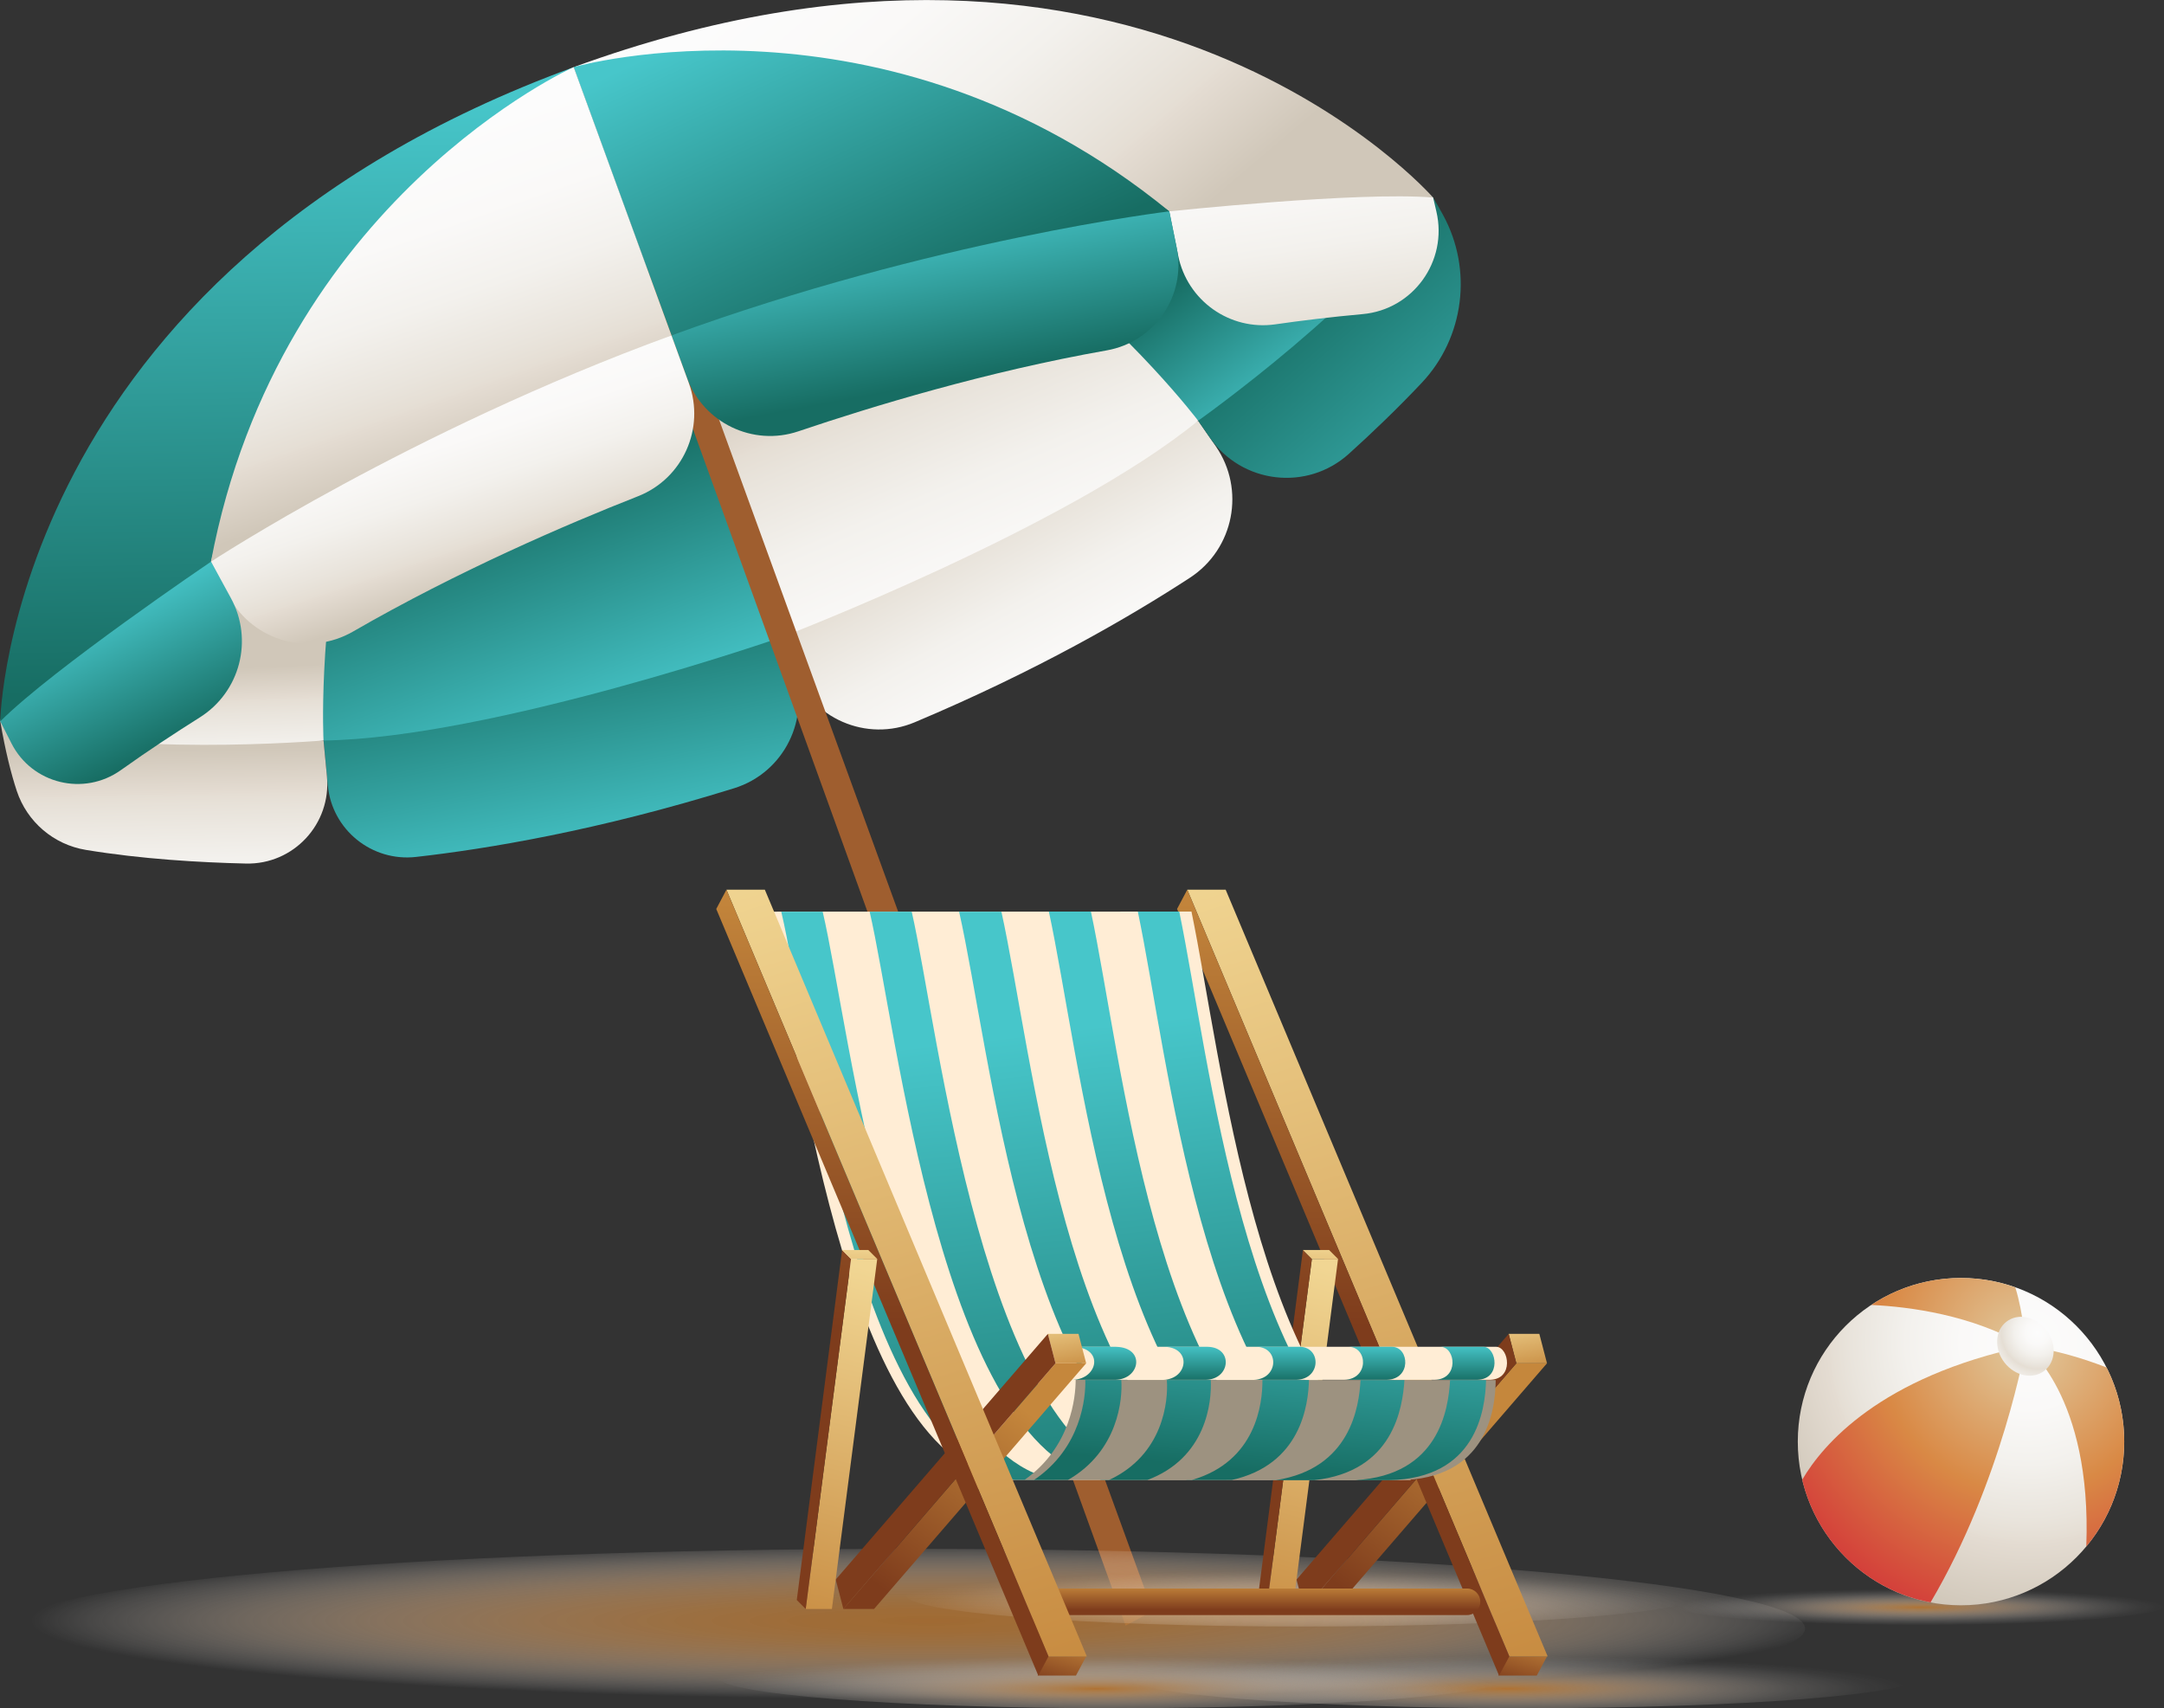 <svg xmlns="http://www.w3.org/2000/svg" width="337" height="266" viewBox="0 0 337 266" fill="none"><rect x="0" y="0" width="337" height="266" fill="#333333" stroke="none"/><g clip-path="url(#clip0_247_4)"><path d="M186.586 65.512L189.326 69.474C193.989 76.213 192.177 85.476 185.316 89.958C176.045 96 161.615 104.399 142.456 112.466C134.943 115.631 126.313 111.88 123.518 104.211L121.695 99.209L186.586 65.501V65.512Z" fill="url(#paint0_linear_247_4)"></path><path d="M186.586 65.512L188.387 68.124C193.37 75.339 203.547 76.545 210.055 70.669C213.634 67.438 217.601 63.653 221.424 59.592C228.031 52.565 229.368 42.019 224.761 33.542C224.275 32.657 223.755 31.727 223.181 30.753L186.575 65.512H186.586Z" fill="url(#paint1_linear_247_4)"></path><path d="M186.586 65.512C186.586 65.512 213.889 46.157 223.192 30.753C223.192 30.753 170.002 -9.816 89.376 10.524L186.586 65.501V65.512Z" fill="url(#paint2_linear_247_4)"></path><path d="M102.304 46.003L121.695 99.22C121.695 99.22 166.322 82.101 186.586 65.512C186.586 65.512 147.086 12.97 89.376 10.535L102.304 46.003Z" fill="url(#paint3_linear_247_4)"></path><path d="M50.384 115.3L51.047 122.294C51.699 129.21 57.897 134.212 64.781 133.437C75.698 132.209 93.056 129.365 114.336 122.736C122.115 120.313 126.302 111.869 123.518 104.2L121.695 99.198L50.384 115.289V115.3Z" fill="url(#paint4_linear_247_4)"></path><path d="M50.384 115.3L50.914 120.899C51.61 128.303 45.71 134.644 38.296 134.467C31.092 134.301 22.01 133.769 13.369 132.342C8.353 131.512 4.21 127.982 2.608 123.146C1.735 120.501 0.84 116.982 0.044 112.334L50.395 115.3H50.384Z" fill="url(#paint5_linear_247_4)"></path><path d="M50.384 115.3C50.384 115.3 17.06 118.11 0.033 112.334C0.033 112.334 14.629 46.987 89.376 10.524L50.384 115.3Z" fill="url(#paint6_linear_247_4)"></path><path d="M102.304 46.003L121.695 99.22C121.695 99.22 76.548 114.923 50.384 115.311C50.384 115.311 46.804 49.643 89.376 10.535L102.304 46.003Z" fill="url(#paint7_linear_247_4)"></path><path d="M182.089 32.911L183.482 39.816C184.896 46.821 191.525 51.514 198.586 50.507C202.596 49.931 207.27 49.356 212.187 48.913C220.065 48.216 225.501 40.669 223.689 32.944L223.181 30.753C223.181 30.753 197.735 24.755 182.089 32.9V32.911Z" fill="url(#paint8_linear_247_4)"></path><path d="M99.011 42.196L103.011 40.702L179.515 250.862L175.294 253.13L99.011 42.196Z" fill="#9F5E2F"></path><path d="M104.569 52.222L106.967 58.795C109.53 65.834 117.242 69.563 124.336 67.161C135.783 63.288 153.671 57.855 172.355 54.557C179.824 53.24 184.752 46.025 183.25 38.577L182.1 32.911C182.1 32.911 146.136 29.58 104.58 52.233L104.569 52.222Z" fill="url(#paint9_linear_247_4)"></path><path d="M89.343 10.458C89.343 10.458 140.832 3.353 182.089 32.911C182.089 32.911 211.679 29.779 223.181 30.764C223.181 30.764 177.449 -21.745 89.343 10.458Z" fill="url(#paint10_linear_247_4)"></path><path d="M104.569 52.222L89.343 10.447C89.343 10.447 137.672 -3.397 182.089 32.911C182.089 32.911 145.428 37.293 104.569 52.233V52.222Z" fill="url(#paint11_linear_247_4)"></path><path d="M104.569 52.222L107.276 59.658C109.839 66.697 106.348 74.52 99.376 77.265C88.227 81.647 71.267 88.94 54.992 98.335C48.163 102.275 39.445 99.862 35.678 92.935L32.805 87.357C32.805 87.357 58.207 61.706 104.558 52.222H104.569Z" fill="url(#paint12_linear_247_4)"></path><path d="M32.816 87.368L35.954 93.123C39.512 99.641 37.379 107.786 31.092 111.725C27.402 114.049 23.137 116.838 18.828 119.914C13.06 124.031 4.983 122.072 1.779 115.742L0 112.234C0 112.234 15.601 91.231 32.816 87.368Z" fill="url(#paint13_linear_247_4)"></path><path d="M89.343 10.458C89.343 10.458 45.401 38.234 32.849 87.468C32.849 87.468 8.198 104.167 0.033 112.334C0.033 112.334 1.238 42.661 89.343 10.458Z" fill="url(#paint14_linear_247_4)"></path><path d="M104.569 52.222L89.343 10.447C89.343 10.447 43.478 31.041 32.849 87.468C32.849 87.468 63.709 67.161 104.569 52.233V52.222Z" fill="url(#paint15_linear_247_4)"></path><path style="mix-blend-mode:multiply" opacity="0.88" d="M141.296 265.989C218.508 265.989 281.101 260.435 281.101 253.584C281.101 246.732 218.508 241.178 141.296 241.178C64.084 241.178 1.492 246.732 1.492 253.584C1.492 260.435 64.084 265.989 141.296 265.989Z" fill="url(#paint16_radial_247_4)"></path><path style="mix-blend-mode:multiply" d="M141.086 248.372C141.086 251.083 168.753 253.274 202.873 253.274C236.992 253.274 264.659 251.083 264.659 248.372C264.659 245.66 236.992 243.469 202.873 243.469C168.753 243.469 141.086 245.66 141.086 248.372Z" fill="url(#paint17_radial_247_4)"></path><path style="mix-blend-mode:multiply" d="M77.377 248.372C77.377 251.083 105.044 253.274 139.164 253.274C173.283 253.274 200.95 251.083 200.95 248.372C200.95 245.66 173.283 243.469 139.164 243.469C105.044 243.469 77.377 245.66 77.377 248.372Z" fill="url(#paint18_radial_247_4)"></path><path style="mix-blend-mode:multiply" d="M237.202 266C271.326 266 298.989 263.805 298.989 261.098C298.989 258.39 271.326 256.195 237.202 256.195C203.078 256.195 175.416 258.39 175.416 261.098C175.416 263.805 203.078 266 237.202 266Z" fill="url(#paint19_radial_247_4)"></path><path style="mix-blend-mode:multiply" d="M173.504 266C207.628 266 235.291 263.805 235.291 261.098C235.291 258.39 207.628 256.195 173.504 256.195C139.38 256.195 111.718 258.39 111.718 261.098C111.718 263.805 139.38 266 173.504 266Z" fill="url(#paint20_radial_247_4)"></path><path d="M240.915 257.922L239.324 260.91H233.346L234.948 257.922H240.915Z" fill="url(#paint21_linear_247_4)"></path><path d="M203.105 250.541H207.878L240.915 212.285H236.142L203.105 250.541Z" fill="url(#paint22_linear_247_4)"></path><path d="M239.721 207.703L240.915 212.285H236.142L234.948 207.703H239.721Z" fill="url(#paint23_linear_247_4)"></path><path d="M234.948 207.703L236.142 212.285L203.105 250.541L201.911 245.959L234.948 207.703Z" fill="url(#paint24_linear_247_4)"></path><path d="M184.896 138.539H190.873L241.014 257.922H235.048L184.896 138.539Z" fill="url(#paint25_linear_247_4)"></path><path d="M184.896 138.539L183.305 141.538L233.446 260.91L235.048 257.922L184.896 138.539Z" fill="url(#paint26_linear_247_4)"></path><path d="M197.238 250.54H201.315L208.375 196.039H204.298L197.238 250.54Z" fill="url(#paint27_linear_247_4)"></path><path d="M204.298 196.039L202.906 194.645L195.845 249.146L197.238 250.541L204.298 196.039Z" fill="url(#paint28_linear_247_4)"></path><path d="M206.983 194.645L208.375 196.039H204.298L202.906 194.645H206.983Z" fill="url(#paint29_linear_247_4)"></path><path d="M163.648 251.492H228.463C229.601 251.492 230.529 250.563 230.529 249.423C230.529 248.283 229.601 247.354 228.463 247.354H163.648C162.51 247.354 161.582 248.283 161.582 249.423C161.582 250.563 162.51 251.492 163.648 251.492Z" fill="url(#paint30_linear_247_4)"></path><path d="M185.559 141.947C163.626 141.947 141.694 141.947 119.761 141.958C124.048 159.841 130.987 225.951 156.146 230.433C177.338 230.433 198.53 230.433 219.723 230.433C195.591 216.999 190.376 165.364 185.548 141.947H185.559Z" fill="#FFEDD5"></path><path d="M128.114 141.958C125.518 141.958 124.236 141.958 121.662 141.958C125.949 159.875 132.91 225.874 158.046 230.433H164.4C139.384 225.575 132.368 159.963 128.114 141.958Z" fill="url(#paint31_linear_247_4)"></path><path d="M141.981 141.958C139.351 141.958 138.047 141.958 135.429 141.958C139.649 160.052 146.666 225.199 171.493 230.433H177.78C153.129 224.845 146.146 160.118 141.981 141.958Z" fill="url(#paint32_linear_247_4)"></path><path d="M155.947 141.958C153.317 141.958 151.992 141.958 149.362 141.958C154.334 164.069 159.571 219.964 184.807 230.433H191.061C166.057 219.444 160.875 164.246 155.947 141.947V141.958Z" fill="url(#paint33_linear_247_4)"></path><path d="M169.891 141.947C167.272 141.947 165.969 141.947 163.339 141.947C168.212 164.467 173.349 218.847 198.099 230.433H204.386C179.846 218.305 174.73 164.7 169.891 141.947Z" fill="url(#paint34_linear_247_4)"></path><path d="M183.647 141.947C181.084 141.947 179.791 141.947 177.194 141.947C182.012 164.987 187.139 217.685 211.469 230.433H217.822C193.658 217.154 188.464 165.275 183.647 141.947Z" fill="url(#paint35_linear_247_4)"></path><path d="M165.14 209.717H233.048C235.004 209.828 235.788 214.741 232.065 214.852H165.107C169.018 214.741 170.101 209.828 165.129 209.717H165.14Z" fill="#FFEDD5"></path><path d="M224.397 209.717H231.07C233.103 209.828 233.821 214.741 230.087 214.852H223.446C227.225 214.741 226.695 209.828 224.385 209.717H224.397Z" fill="url(#paint36_linear_247_4)"></path><path d="M210.099 209.717H216.85C219.491 209.828 219.8 214.741 215.999 214.852H209.359C213.171 214.741 213.038 209.828 210.088 209.717H210.099Z" fill="url(#paint37_linear_247_4)"></path><path d="M195.702 209.717H202.486C205.79 209.828 205.723 214.741 201.912 214.852H195.271C199.083 214.741 199.326 209.828 195.702 209.717Z" fill="url(#paint38_linear_247_4)"></path><path d="M181.349 209.717H188.1C192.078 209.828 191.636 214.741 187.824 214.852H181.183C185.006 214.741 185.636 209.828 181.349 209.717Z" fill="url(#paint39_linear_247_4)"></path><path d="M167.118 209.717H173.792C178.41 209.828 177.581 214.741 173.725 214.852H167.085C170.974 214.741 172.002 209.828 167.107 209.717H167.118Z" fill="url(#paint40_linear_247_4)"></path><path d="M169.151 257.922L167.56 260.91H161.593L163.184 257.922H169.151Z" fill="url(#paint41_linear_247_4)"></path><path d="M131.341 250.541H136.114L169.151 212.285H164.378L131.341 250.541Z" fill="url(#paint42_linear_247_4)"></path><path d="M167.958 207.703L169.151 212.285H164.378L163.184 207.703H167.958Z" fill="url(#paint43_linear_247_4)"></path><path d="M163.184 207.703L164.378 212.285L131.341 250.541L130.147 245.959L163.184 207.703Z" fill="url(#paint44_linear_247_4)"></path><path d="M113.132 138.539H119.109L169.25 257.922H163.284L113.132 138.539Z" fill="url(#paint45_linear_247_4)"></path><path d="M113.132 138.539L111.541 141.538L161.693 260.91L163.284 257.922L113.132 138.539Z" fill="url(#paint46_linear_247_4)"></path><path d="M125.474 250.54H129.551L136.611 196.039H132.534L125.474 250.54Z" fill="url(#paint47_linear_247_4)"></path><path d="M132.534 196.039L131.142 194.645L124.082 249.146L125.474 250.541L132.534 196.039Z" fill="url(#paint48_linear_247_4)"></path><path d="M135.219 194.645L136.611 196.039H132.534L131.142 194.645H135.219Z" fill="url(#paint49_linear_247_4)"></path><path d="M167.516 214.874C189.316 214.874 211.127 214.885 232.926 214.896C232.882 219.787 231.413 230.345 217.855 230.489C198.42 230.466 178.985 230.455 159.56 230.433C166.797 225.31 167.505 217.552 167.516 214.874Z" fill="#9D9280"></path><path d="M225.822 214.896C228.208 214.896 229.346 214.896 231.424 214.896C231.302 219.721 229.822 230.201 216.375 230.477C214.353 230.477 213.292 230.477 211.093 230.477C224.065 229.703 225.557 219.5 225.822 214.896Z" fill="url(#paint50_linear_247_4)"></path><path d="M211.878 214.896C214.684 214.896 216.065 214.896 218.717 214.896C218.419 219.256 216.993 229.138 204.696 230.477C202.353 230.477 201.149 230.477 198.718 230.477C210.331 228.651 211.646 219.046 211.878 214.896Z" fill="url(#paint51_linear_247_4)"></path><path d="M196.586 214.885C199.481 214.885 200.95 214.885 203.845 214.885C203.746 218.78 202.586 228.076 191.813 230.455C189.327 230.455 188.078 230.455 185.603 230.455C195.614 227.578 196.63 218.559 196.597 214.885H196.586Z" fill="url(#paint52_linear_247_4)"></path><path d="M181.714 214.885C184.366 214.885 185.747 214.885 188.553 214.885C188.73 218.316 187.868 227.014 178.686 230.455C176.256 230.455 175.051 230.455 172.709 230.455C181.194 226.527 181.957 218.105 181.714 214.896V214.885Z" fill="url(#paint53_linear_247_4)"></path><path d="M169.018 214.885C171.095 214.885 172.222 214.885 174.62 214.885C174.841 217.851 174.145 225.962 166.322 230.444C164.123 230.444 163.063 230.444 161.041 230.444C168.388 225.464 169.085 217.629 169.018 214.885Z" fill="url(#paint54_linear_247_4)"></path></g><g clip-path="url(#clip1_247_4)"><path style="mix-blend-mode:multiply" d="M299.007 253C319.997 253 337.013 251.69 337.013 250.073C337.013 248.456 319.997 247.146 299.007 247.146C278.016 247.146 261 248.456 261 250.073C261 251.69 278.016 253 299.007 253Z" fill="url(#paint55_radial_247_4)"></path><path d="M305.387 249.967C319.425 249.967 330.804 238.558 330.804 224.483C330.804 210.409 319.425 199 305.387 199C291.35 199 279.97 210.409 279.97 224.483C279.97 238.558 291.35 249.967 305.387 249.967Z" fill="url(#paint56_radial_247_4)"></path><path d="M280.657 230.417C282.956 240.113 290.803 247.662 300.645 249.516C311.808 230.616 315.44 209.596 315.44 209.596C292.758 214.404 283.841 224.987 280.657 230.417Z" fill="url(#paint57_radial_247_4)"></path><path d="M324.899 240.814C328.585 236.391 330.804 230.695 330.804 224.483C330.804 220.324 329.813 216.404 328.056 212.934C324.675 211.622 320.17 210.192 315.454 209.596C315.454 209.596 325.797 217.252 324.899 240.801V240.814Z" fill="url(#paint58_radial_247_4)"></path><path d="M291.411 203.199C297.395 203.477 307.105 204.748 315.454 209.609C315.454 209.609 315.123 204.55 313.842 200.457C311.2 199.517 308.347 199 305.387 199C300.222 199 295.427 200.55 291.411 203.199Z" fill="url(#paint59_radial_247_4)"></path><path d="M312.164 212.179C313.802 214.285 316.59 214.854 318.386 213.437C320.183 212.033 320.302 209.185 318.664 207.08C317.026 204.974 314.238 204.404 312.442 205.821C310.645 207.225 310.526 210.073 312.164 212.179Z" fill="url(#paint60_radial_247_4)"></path></g><defs><linearGradient id="paint0_linear_247_4" x1="171.041" y1="113.817" x2="148.668" y2="72.833" gradientUnits="userSpaceOnUse"><stop stop-color="#FCFCFC"></stop><stop offset="0.27" stop-color="#FAF9F8"></stop><stop offset="0.5" stop-color="#F3F1ED"></stop><stop offset="0.71" stop-color="#E9E4DC"></stop><stop offset="0.79" stop-color="#E5DED4"></stop><stop offset="0.8" stop-color="#E4DCD2"></stop><stop offset="1" stop-color="#D0C7B9"></stop></linearGradient><linearGradient id="paint1_linear_247_4" x1="237.784" y1="85.945" x2="200.568" y2="43.732" gradientUnits="userSpaceOnUse"><stop stop-color="#47C6CA"></stop><stop offset="1" stop-color="#176D63"></stop></linearGradient><linearGradient id="paint2_linear_247_4" x1="193.273" y1="70.279" x2="176.781" y2="48.212" gradientUnits="userSpaceOnUse"><stop stop-color="#47C6CA"></stop><stop offset="1" stop-color="#176D63"></stop></linearGradient><linearGradient id="paint3_linear_247_4" x1="162.502" y1="101.906" x2="139.017" y2="47.27" gradientUnits="userSpaceOnUse"><stop stop-color="#FCFCFC"></stop><stop offset="0.27" stop-color="#FAF9F8"></stop><stop offset="0.5" stop-color="#F3F1ED"></stop><stop offset="0.71" stop-color="#E9E4DC"></stop><stop offset="0.79" stop-color="#E5DED4"></stop><stop offset="0.8" stop-color="#E4DCD2"></stop><stop offset="1" stop-color="#D0C7B9"></stop></linearGradient><linearGradient id="paint4_linear_247_4" x1="91.552" y1="134.567" x2="84" y2="96.576" gradientUnits="userSpaceOnUse"><stop stop-color="#47C6CA"></stop><stop offset="1" stop-color="#176D63"></stop></linearGradient><linearGradient id="paint5_linear_247_4" x1="26.139" y1="150.985" x2="25.491" y2="116.74" gradientUnits="userSpaceOnUse"><stop stop-color="#FCFCFC"></stop><stop offset="0.27" stop-color="#FAF9F8"></stop><stop offset="0.5" stop-color="#F3F1ED"></stop><stop offset="0.71" stop-color="#E9E4DC"></stop><stop offset="0.79" stop-color="#E5DED4"></stop><stop offset="0.8" stop-color="#E4DCD2"></stop><stop offset="1" stop-color="#D0C7B9"></stop></linearGradient><linearGradient id="paint6_linear_247_4" x1="47.431" y1="128.524" x2="46.415" y2="103.602" gradientUnits="userSpaceOnUse"><stop stop-color="#FCFCFC"></stop><stop offset="0.27" stop-color="#FAF9F8"></stop><stop offset="0.5" stop-color="#F3F1ED"></stop><stop offset="0.71" stop-color="#E9E4DC"></stop><stop offset="0.79" stop-color="#E5DED4"></stop><stop offset="0.8" stop-color="#E4DCD2"></stop><stop offset="1" stop-color="#D0C7B9"></stop></linearGradient><linearGradient id="paint7_linear_247_4" x1="89.071" y1="115.589" x2="75.085" y2="77.326" gradientUnits="userSpaceOnUse"><stop stop-color="#47C6CA"></stop><stop offset="1" stop-color="#176D63"></stop></linearGradient><linearGradient id="paint8_linear_247_4" x1="200.193" y1="15.61" x2="207.337" y2="61.137" gradientUnits="userSpaceOnUse"><stop stop-color="#FCFCFC"></stop><stop offset="0.27" stop-color="#FAF9F8"></stop><stop offset="0.5" stop-color="#F3F1ED"></stop><stop offset="0.71" stop-color="#E9E4DC"></stop><stop offset="0.79" stop-color="#E5DED4"></stop><stop offset="0.8" stop-color="#E4DCD2"></stop><stop offset="1" stop-color="#D0C7B9"></stop></linearGradient><linearGradient id="paint9_linear_247_4" x1="141.749" y1="33.851" x2="146.551" y2="59.511" gradientUnits="userSpaceOnUse"><stop stop-color="#47C6CA"></stop><stop offset="1" stop-color="#176D63"></stop></linearGradient><linearGradient id="paint10_linear_247_4" x1="128.343" y1="-12.363" x2="175.218" y2="42.828" gradientUnits="userSpaceOnUse"><stop stop-color="#FCFCFC"></stop><stop offset="0.27" stop-color="#FAF9F8"></stop><stop offset="0.5" stop-color="#F3F1ED"></stop><stop offset="0.71" stop-color="#E9E4DC"></stop><stop offset="0.79" stop-color="#E5DED4"></stop><stop offset="0.8" stop-color="#E4DCD2"></stop><stop offset="1" stop-color="#D0C7B9"></stop></linearGradient><linearGradient id="paint11_linear_247_4" x1="122.853" y1="-1.415" x2="145.549" y2="47.193" gradientUnits="userSpaceOnUse"><stop stop-color="#47C6CA"></stop><stop offset="1" stop-color="#176D63"></stop></linearGradient><linearGradient id="paint12_linear_247_4" x1="66.084" y1="61.544" x2="75.784" y2="90.76" gradientUnits="userSpaceOnUse"><stop stop-color="#FCFCFC"></stop><stop offset="0.27" stop-color="#FAF9F8"></stop><stop offset="0.5" stop-color="#F3F1ED"></stop><stop offset="0.71" stop-color="#E9E4DC"></stop><stop offset="0.79" stop-color="#E5DED4"></stop><stop offset="0.8" stop-color="#E4DCD2"></stop><stop offset="1" stop-color="#D0C7B9"></stop></linearGradient><linearGradient id="paint13_linear_247_4" x1="14.312" y1="95.029" x2="24.824" y2="116.852" gradientUnits="userSpaceOnUse"><stop stop-color="#47C6CA"></stop><stop offset="1" stop-color="#176D63"></stop></linearGradient><linearGradient id="paint14_linear_247_4" x1="43.978" y1="16.178" x2="45.415" y2="107.681" gradientUnits="userSpaceOnUse"><stop stop-color="#47C6CA"></stop><stop offset="1" stop-color="#176D63"></stop></linearGradient><linearGradient id="paint15_linear_247_4" x1="53.531" y1="26.386" x2="69.67" y2="72.474" gradientUnits="userSpaceOnUse"><stop stop-color="#FCFCFC"></stop><stop offset="0.27" stop-color="#FAF9F8"></stop><stop offset="0.5" stop-color="#F3F1ED"></stop><stop offset="0.71" stop-color="#E9E4DC"></stop><stop offset="0.79" stop-color="#E5DED4"></stop><stop offset="0.8" stop-color="#E4DCD2"></stop><stop offset="1" stop-color="#D0C7B9"></stop></linearGradient><radialGradient id="paint16_radial_247_4" cx="0" cy="0" r="1" gradientUnits="userSpaceOnUse" gradientTransform="translate(145.024 252.389) rotate(-180) scale(139.43 12.232)"><stop stop-color="#AF7233"></stop><stop offset="0.14" stop-color="#B07538" stop-opacity="0.98"></stop><stop offset="0.29" stop-color="#B67F46" stop-opacity="0.9"></stop><stop offset="0.45" stop-color="#C0905F" stop-opacity="0.78"></stop><stop offset="0.61" stop-color="#CEA882" stop-opacity="0.61"></stop><stop offset="0.77" stop-color="#DFC7AE" stop-opacity="0.39"></stop><stop offset="0.93" stop-color="#F4ECE4" stop-opacity="0.13"></stop><stop offset="1" stop-color="white" stop-opacity="0"></stop></radialGradient><radialGradient id="paint17_radial_247_4" cx="0" cy="0" r="1" gradientUnits="userSpaceOnUse" gradientTransform="translate(200.308 249.752) rotate(180) scale(62.075 5.096)"><stop stop-color="#AF7233"></stop><stop offset="0.07" stop-color="#B78148" stop-opacity="0.89"></stop><stop offset="0.31" stop-color="#D0AD89" stop-opacity="0.58"></stop><stop offset="0.53" stop-color="#E4D0BC" stop-opacity="0.33"></stop><stop offset="0.72" stop-color="#F3EAE0" stop-opacity="0.15"></stop><stop offset="0.89" stop-color="#FBF9F7" stop-opacity="0.04"></stop><stop offset="1" stop-color="white" stop-opacity="0"></stop></radialGradient><radialGradient id="paint18_radial_247_4" cx="0" cy="0" r="1" gradientUnits="userSpaceOnUse" gradientTransform="translate(136.312 213.706) rotate(180) scale(62.075 5.096)"><stop stop-color="#AF7233"></stop><stop offset="0.07" stop-color="#B78148" stop-opacity="0.89"></stop><stop offset="0.31" stop-color="#D0AD89" stop-opacity="0.58"></stop><stop offset="0.53" stop-color="#E4D0BC" stop-opacity="0.33"></stop><stop offset="0.72" stop-color="#F3EAE0" stop-opacity="0.15"></stop><stop offset="0.89" stop-color="#FBF9F7" stop-opacity="0.04"></stop><stop offset="1" stop-color="white" stop-opacity="0"></stop></radialGradient><radialGradient id="paint19_radial_247_4" cx="0" cy="0" r="1" gradientUnits="userSpaceOnUse" gradientTransform="translate(234.796 262.971) rotate(180) scale(62.075 5.096)"><stop stop-color="#AF7233"></stop><stop offset="0.07" stop-color="#B78148" stop-opacity="0.89"></stop><stop offset="0.31" stop-color="#D0AD89" stop-opacity="0.58"></stop><stop offset="0.53" stop-color="#E4D0BC" stop-opacity="0.33"></stop><stop offset="0.72" stop-color="#F3EAE0" stop-opacity="0.15"></stop><stop offset="0.89" stop-color="#FBF9F7" stop-opacity="0.04"></stop><stop offset="1" stop-color="white" stop-opacity="0"></stop></radialGradient><radialGradient id="paint20_radial_247_4" cx="0" cy="0" r="1" gradientUnits="userSpaceOnUse" gradientTransform="translate(170.801 262.971) rotate(180) scale(62.075 5.096)"><stop stop-color="#AF7233"></stop><stop offset="0.07" stop-color="#B78148" stop-opacity="0.89"></stop><stop offset="0.31" stop-color="#D0AD89" stop-opacity="0.58"></stop><stop offset="0.53" stop-color="#E4D0BC" stop-opacity="0.33"></stop><stop offset="0.72" stop-color="#F3EAE0" stop-opacity="0.15"></stop><stop offset="0.89" stop-color="#FBF9F7" stop-opacity="0.04"></stop><stop offset="1" stop-color="white" stop-opacity="0"></stop></radialGradient><linearGradient id="paint21_linear_247_4" x1="238.484" y1="254.668" x2="234.894" y2="267.215" gradientUnits="userSpaceOnUse"><stop stop-color="#C5873C"></stop><stop offset="0.64" stop-color="#7E3C1C"></stop></linearGradient><linearGradient id="paint22_linear_247_4" x1="230.937" y1="219.223" x2="198.033" y2="264.015" gradientUnits="userSpaceOnUse"><stop stop-color="#C5873C"></stop><stop offset="0.64" stop-color="#7E3C1C"></stop></linearGradient><linearGradient id="paint23_linear_247_4" x1="237.025" y1="204.571" x2="238.621" y2="214.143" gradientUnits="userSpaceOnUse"><stop stop-color="#F1D693"></stop><stop offset="1" stop-color="#C5873C"></stop></linearGradient><linearGradient id="paint24_linear_247_4" x1="218.761" y1="137.72" x2="219.061" y2="245.34" gradientUnits="userSpaceOnUse"><stop stop-color="#C5873C"></stop><stop offset="0.64" stop-color="#7E3C1C"></stop></linearGradient><linearGradient id="paint25_linear_247_4" x1="193.304" y1="131.667" x2="234.004" y2="269.142" gradientUnits="userSpaceOnUse"><stop stop-color="#F1D693"></stop><stop offset="1" stop-color="#C5873C"></stop></linearGradient><linearGradient id="paint26_linear_247_4" x1="208.994" y1="137.753" x2="209.293" y2="245.373" gradientUnits="userSpaceOnUse"><stop stop-color="#C5873C"></stop><stop offset="0.64" stop-color="#7E3C1C"></stop></linearGradient><linearGradient id="paint27_linear_247_4" x1="209.082" y1="198.042" x2="194.122" y2="258.021" gradientUnits="userSpaceOnUse"><stop stop-color="#F1D693"></stop><stop offset="1" stop-color="#C5873C"></stop></linearGradient><linearGradient id="paint28_linear_247_4" x1="199.834" y1="137.775" x2="200.133" y2="245.395" gradientUnits="userSpaceOnUse"><stop stop-color="#C5873C"></stop><stop offset="0.64" stop-color="#7E3C1C"></stop></linearGradient><linearGradient id="paint29_linear_247_4" x1="205.712" y1="193.704" x2="205.114" y2="206.452" gradientUnits="userSpaceOnUse"><stop stop-color="#F1D693"></stop><stop offset="1" stop-color="#C5873C"></stop></linearGradient><linearGradient id="paint30_linear_247_4" x1="196.056" y1="246.778" x2="196.056" y2="252.909" gradientUnits="userSpaceOnUse"><stop stop-color="#C5873C"></stop><stop offset="0.64" stop-color="#7E3C1C"></stop></linearGradient><linearGradient id="paint31_linear_247_4" x1="140.456" y1="163.139" x2="150.431" y2="252.02" gradientUnits="userSpaceOnUse"><stop stop-color="#47C6CA"></stop><stop offset="1" stop-color="#176D63"></stop></linearGradient><linearGradient id="paint32_linear_247_4" x1="153.848" y1="161.634" x2="163.822" y2="250.515" gradientUnits="userSpaceOnUse"><stop stop-color="#47C6CA"></stop><stop offset="1" stop-color="#176D63"></stop></linearGradient><linearGradient id="paint33_linear_247_4" x1="167.295" y1="160.129" x2="177.269" y2="249.01" gradientUnits="userSpaceOnUse"><stop stop-color="#47C6CA"></stop><stop offset="1" stop-color="#176D63"></stop></linearGradient><linearGradient id="paint34_linear_247_4" x1="180.763" y1="158.613" x2="190.749" y2="247.494" gradientUnits="userSpaceOnUse"><stop stop-color="#47C6CA"></stop><stop offset="1" stop-color="#176D63"></stop></linearGradient><linearGradient id="paint35_linear_247_4" x1="194.243" y1="157.097" x2="204.229" y2="245.978" gradientUnits="userSpaceOnUse"><stop stop-color="#47C6CA"></stop><stop offset="1" stop-color="#176D63"></stop></linearGradient><linearGradient id="paint36_linear_247_4" x1="228.098" y1="209.363" x2="228.098" y2="215.151" gradientUnits="userSpaceOnUse"><stop stop-color="#47C6CA"></stop><stop offset="1" stop-color="#176D63"></stop></linearGradient><linearGradient id="paint37_linear_247_4" x1="214.099" y1="209.363" x2="214.099" y2="215.151" gradientUnits="userSpaceOnUse"><stop stop-color="#47C6CA"></stop><stop offset="1" stop-color="#176D63"></stop></linearGradient><linearGradient id="paint38_linear_247_4" x1="200.066" y1="209.363" x2="200.066" y2="215.151" gradientUnits="userSpaceOnUse"><stop stop-color="#47C6CA"></stop><stop offset="1" stop-color="#176D63"></stop></linearGradient><linearGradient id="paint39_linear_247_4" x1="186.034" y1="209.363" x2="186.034" y2="215.151" gradientUnits="userSpaceOnUse"><stop stop-color="#47C6CA"></stop><stop offset="1" stop-color="#176D63"></stop></linearGradient><linearGradient id="paint40_linear_247_4" x1="172.024" y1="209.363" x2="172.024" y2="215.151" gradientUnits="userSpaceOnUse"><stop stop-color="#47C6CA"></stop><stop offset="1" stop-color="#176D63"></stop></linearGradient><linearGradient id="paint41_linear_247_4" x1="166.72" y1="254.668" x2="163.13" y2="267.215" gradientUnits="userSpaceOnUse"><stop stop-color="#C5873C"></stop><stop offset="0.64" stop-color="#7E3C1C"></stop></linearGradient><linearGradient id="paint42_linear_247_4" x1="159.174" y1="219.223" x2="126.269" y2="264.015" gradientUnits="userSpaceOnUse"><stop stop-color="#C5873C"></stop><stop offset="0.64" stop-color="#7E3C1C"></stop></linearGradient><linearGradient id="paint43_linear_247_4" x1="165.262" y1="204.571" x2="166.857" y2="214.143" gradientUnits="userSpaceOnUse"><stop stop-color="#F1D693"></stop><stop offset="1" stop-color="#C5873C"></stop></linearGradient><linearGradient id="paint44_linear_247_4" x1="147.008" y1="137.72" x2="147.308" y2="245.34" gradientUnits="userSpaceOnUse"><stop stop-color="#C5873C"></stop><stop offset="0.64" stop-color="#7E3C1C"></stop></linearGradient><linearGradient id="paint45_linear_247_4" x1="121.54" y1="131.667" x2="162.251" y2="269.142" gradientUnits="userSpaceOnUse"><stop stop-color="#F1D693"></stop><stop offset="1" stop-color="#C5873C"></stop></linearGradient><linearGradient id="paint46_linear_247_4" x1="137.241" y1="137.753" x2="137.54" y2="245.373" gradientUnits="userSpaceOnUse"><stop stop-color="#C5873C"></stop><stop offset="0.64" stop-color="#7E3C1C"></stop></linearGradient><linearGradient id="paint47_linear_247_4" x1="137.318" y1="198.042" x2="122.358" y2="258.021" gradientUnits="userSpaceOnUse"><stop stop-color="#F1D693"></stop><stop offset="1" stop-color="#C5873C"></stop></linearGradient><linearGradient id="paint48_linear_247_4" x1="128.07" y1="137.775" x2="128.37" y2="245.395" gradientUnits="userSpaceOnUse"><stop stop-color="#C5873C"></stop><stop offset="0.64" stop-color="#7E3C1C"></stop></linearGradient><linearGradient id="paint49_linear_247_4" x1="133.948" y1="193.704" x2="133.35" y2="206.452" gradientUnits="userSpaceOnUse"><stop stop-color="#F1D693"></stop><stop offset="1" stop-color="#C5873C"></stop></linearGradient><linearGradient id="paint50_linear_247_4" x1="223.468" y1="198.695" x2="220.476" y2="231.384" gradientUnits="userSpaceOnUse"><stop stop-color="#47C6CA"></stop><stop offset="1" stop-color="#176D63"></stop></linearGradient><linearGradient id="paint51_linear_247_4" x1="211.016" y1="197.555" x2="208.023" y2="230.244" gradientUnits="userSpaceOnUse"><stop stop-color="#47C6CA"></stop><stop offset="1" stop-color="#176D63"></stop></linearGradient><linearGradient id="paint52_linear_247_4" x1="197.16" y1="196.283" x2="194.157" y2="228.972" gradientUnits="userSpaceOnUse"><stop stop-color="#47C6CA"></stop><stop offset="1" stop-color="#176D63"></stop></linearGradient><linearGradient id="paint53_linear_247_4" x1="183.239" y1="195.01" x2="180.246" y2="227.699" gradientUnits="userSpaceOnUse"><stop stop-color="#47C6CA"></stop><stop offset="1" stop-color="#176D63"></stop></linearGradient><linearGradient id="paint54_linear_247_4" x1="170.554" y1="193.848" x2="167.551" y2="226.537" gradientUnits="userSpaceOnUse"><stop stop-color="#47C6CA"></stop><stop offset="1" stop-color="#176D63"></stop></linearGradient><radialGradient id="paint55_radial_247_4" cx="0" cy="0" r="1" gradientUnits="userSpaceOnUse" gradientTransform="translate(299.077 250.294) rotate(-180) scale(38.005 2.899)"><stop stop-color="#AF7233"></stop><stop offset="0.07" stop-color="#B78148" stop-opacity="0.89"></stop><stop offset="0.31" stop-color="#D0AD89" stop-opacity="0.58"></stop><stop offset="0.53" stop-color="#E4D0BC" stop-opacity="0.33"></stop><stop offset="0.72" stop-color="#F3EAE0" stop-opacity="0.15"></stop><stop offset="0.89" stop-color="#FBF9F7" stop-opacity="0.04"></stop><stop offset="1" stop-color="white" stop-opacity="0"></stop></radialGradient><radialGradient id="paint56_radial_247_4" cx="0" cy="0" r="1" gradientUnits="userSpaceOnUse" gradientTransform="translate(315.797 209.013) rotate(180) scale(43.119 43.232)"><stop stop-color="#FCFCFC"></stop><stop offset="0.24" stop-color="#FAF9F8"></stop><stop offset="0.44" stop-color="#F3F1ED"></stop><stop offset="0.64" stop-color="#E9E4DC"></stop><stop offset="0.71" stop-color="#E5DED4"></stop><stop offset="0.72" stop-color="#E4DCD2"></stop><stop offset="1" stop-color="#D0C7B9"></stop></radialGradient><radialGradient id="paint57_radial_247_4" cx="0" cy="0" r="1" gradientUnits="userSpaceOnUse" gradientTransform="translate(315.361 209.662) rotate(180) scale(47.294 47.417)"><stop stop-color="#E1CA9F"></stop><stop offset="0.48" stop-color="#D98945"></stop><stop offset="1" stop-color="#D33138"></stop></radialGradient><radialGradient id="paint58_radial_247_4" cx="0" cy="0" r="1" gradientUnits="userSpaceOnUse" gradientTransform="translate(315.361 209.662) rotate(-180) scale(47.294 47.417)"><stop stop-color="#E1CA9F"></stop><stop offset="0.48" stop-color="#D98945"></stop><stop offset="1" stop-color="#D33138"></stop></radialGradient><radialGradient id="paint59_radial_247_4" cx="0" cy="0" r="1" gradientUnits="userSpaceOnUse" gradientTransform="translate(315.361 209.662) rotate(180) scale(47.294 47.417)"><stop stop-color="#E1CA9F"></stop><stop offset="0.48" stop-color="#D98945"></stop><stop offset="1" stop-color="#D33138"></stop></radialGradient><radialGradient id="paint60_radial_247_4" cx="0" cy="0" r="1" gradientUnits="userSpaceOnUse" gradientTransform="translate(317.303 207.49) rotate(180) scale(6.79 6.808)"><stop stop-color="#FCFCFC"></stop><stop offset="0.28" stop-color="#FAF9F8"></stop><stop offset="0.52" stop-color="#F3F1ED"></stop><stop offset="0.75" stop-color="#E9E4DC"></stop><stop offset="0.83" stop-color="#E5DED4"></stop><stop offset="1" stop-color="#EEEAE4"></stop></radialGradient><clipPath id="clip0_247_4"><rect width="299" height="266" fill="white"></rect></clipPath><clipPath id="clip1_247_4"><rect width="76" height="54" fill="white" transform="translate(261 199)"></rect></clipPath></defs></svg>